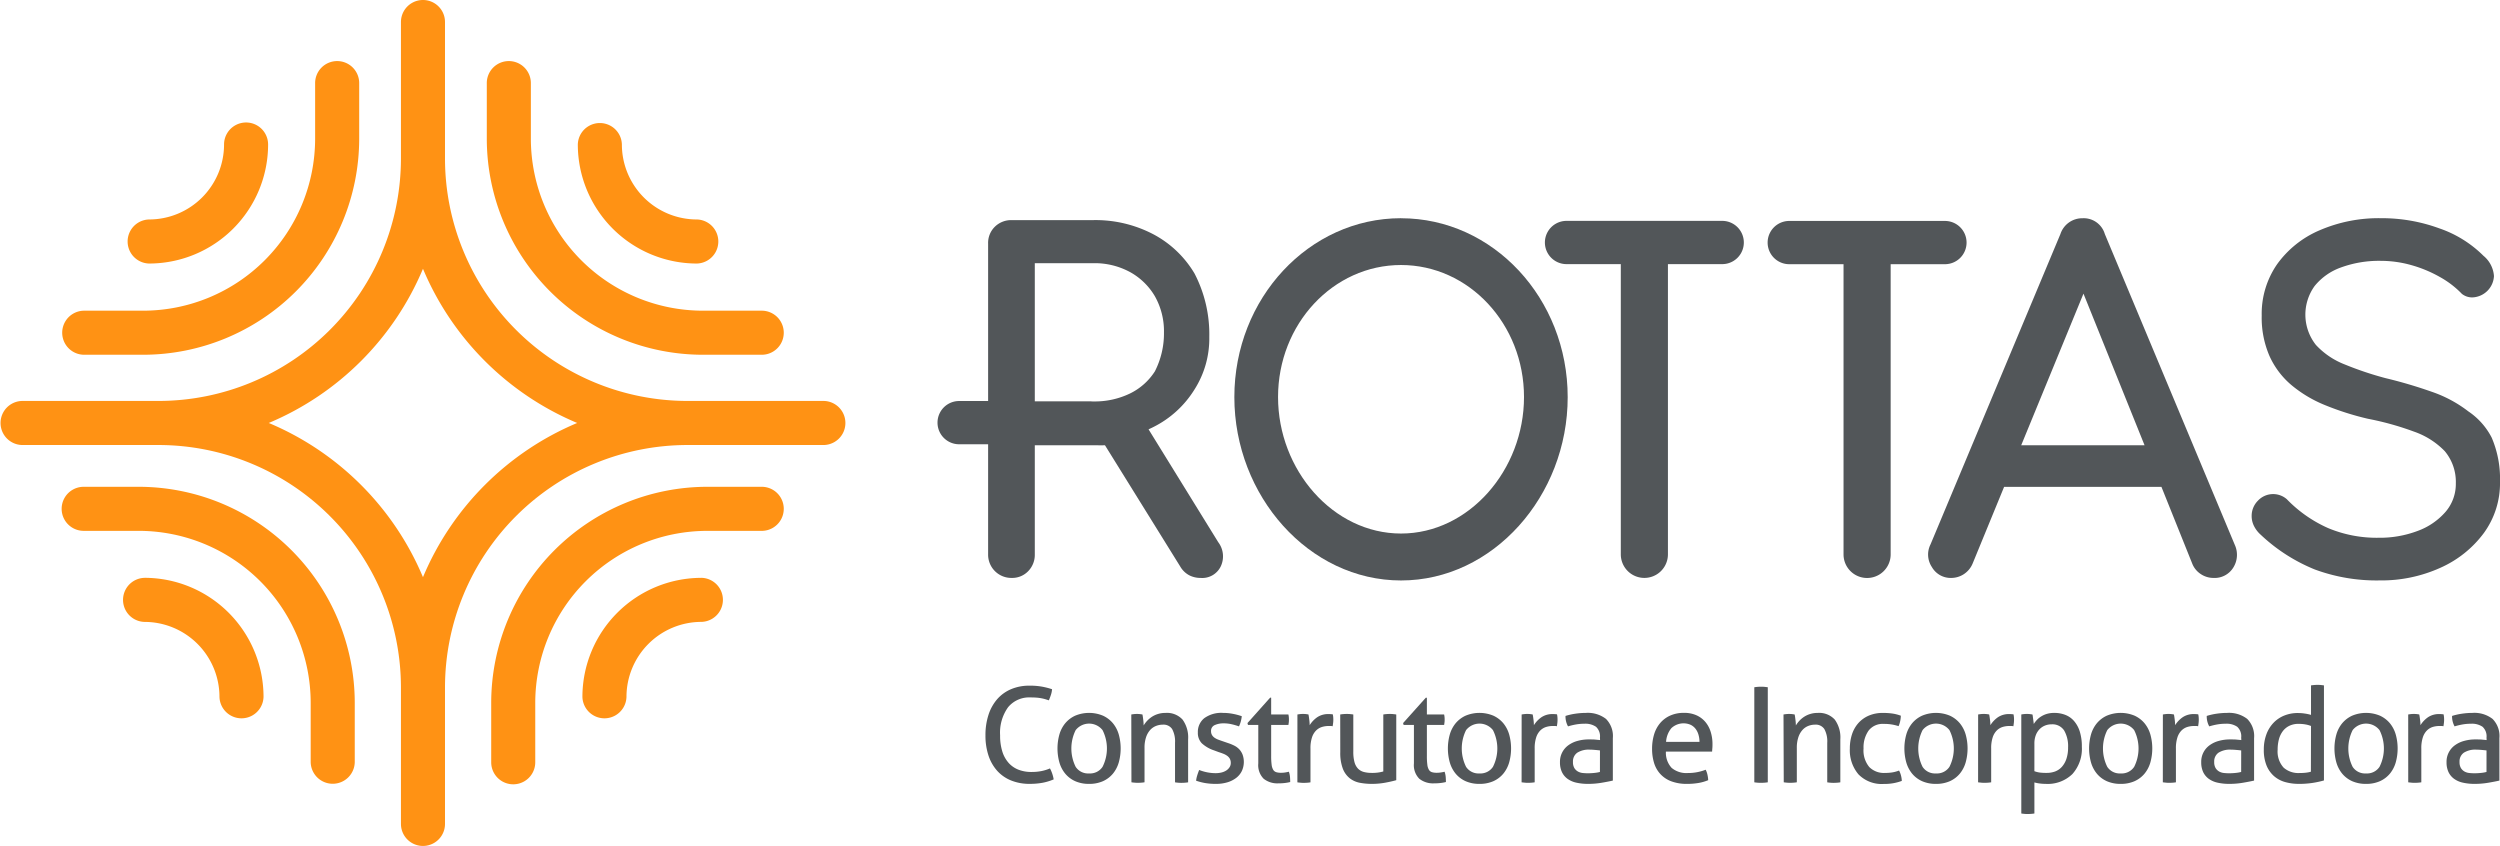 <svg xmlns="http://www.w3.org/2000/svg" xmlns:xlink="http://www.w3.org/1999/xlink" width="174" height="58.879" viewBox="0 0 174 58.879"><defs><clipPath id="a"><rect width="174" height="58.879" fill="none"/></clipPath></defs><g transform="translate(38.45 177.893)"><g transform="translate(-38.45 -177.893)" clip-path="url(#a)"><path d="M97.511,37.134c-4.727,0-8.559-4.421-8.559-9.5s3.832-9.189,8.559-9.189,8.56,4.114,8.56,9.189-3.833,9.5-8.56,9.5m0-21.947c-6.406,0-11.6,5.575-11.6,12.452S91.105,40.4,97.511,40.4s11.6-5.882,11.6-12.758-5.193-12.452-11.6-12.452" transform="translate(0 0)" fill="#525659"/><path d="M78.646,27.388a5.642,5.642,0,0,1-2.555.552h-.064c-.04,0-.08-.006-.12-.006H72.022V18.318h4.069a5.164,5.164,0,0,1,2.555.615,4.546,4.546,0,0,1,1.735,1.688,4.946,4.946,0,0,1,.631,2.512,5.812,5.812,0,0,1-.631,2.71,4.266,4.266,0,0,1-1.735,1.545m1.293,2.493c.117-.053.234-.107.348-.166A7.09,7.09,0,0,0,83.142,27.1a6.608,6.608,0,0,0,1.025-3.658,9.169,9.169,0,0,0-1.025-4.4,7.3,7.3,0,0,0-2.855-2.729,8.655,8.655,0,0,0-4.2-.993H70.413a1.62,1.62,0,0,0-1.167.457,1.575,1.575,0,0,0-.473,1.183V27.911H66.756a1.5,1.5,0,0,0,0,3.01h2.017v7.662a1.616,1.616,0,0,0,1.64,1.64,1.533,1.533,0,0,0,1.152-.473,1.616,1.616,0,0,0,.457-1.167V30.99h4.069c.2,0,.617.01.815,0l5.242,8.445a1.592,1.592,0,0,0,.615.6,1.709,1.709,0,0,0,.8.189,1.428,1.428,0,0,0,1.4-.8,1.631,1.631,0,0,0-.174-1.688Z" transform="translate(0 0)" fill="#525659"/><path d="M173.424,30.464a4.885,4.885,0,0,0-1.624-1.829,8.836,8.836,0,0,0-2.531-1.361,32.389,32.389,0,0,0-3.23-.954,23.022,23.022,0,0,1-2.845-.955,5.367,5.367,0,0,1-2.008-1.36,3.4,3.4,0,0,1-.087-4.1,4.146,4.146,0,0,1,1.833-1.29,7.725,7.725,0,0,1,2.793-.46,7.807,7.807,0,0,1,2.113.3,8.855,8.855,0,0,1,1.99.831,6.466,6.466,0,0,1,1.519,1.167,1.147,1.147,0,0,0,.733.247,1.566,1.566,0,0,0,1.5-1.485,2.007,2.007,0,0,0-.733-1.413,8.018,8.018,0,0,0-3.073-1.909,11.634,11.634,0,0,0-4.05-.707,10.369,10.369,0,0,0-4.294.848A7.032,7.032,0,0,0,158.48,18.4a6.061,6.061,0,0,0-1.065,3.569,6.708,6.708,0,0,0,.542,2.81,5.728,5.728,0,0,0,1.518,2.015,8.783,8.783,0,0,0,2.34,1.4,19.6,19.6,0,0,0,3,.954,20.313,20.313,0,0,1,3.195.891,5.479,5.479,0,0,1,2.147,1.363,3.34,3.34,0,0,1,.769,2.244,2.975,2.975,0,0,1-.716,1.979,4.712,4.712,0,0,1-1.938,1.326,7.437,7.437,0,0,1-2.723.477,8.753,8.753,0,0,1-3.509-.672,9.157,9.157,0,0,1-2.881-2.014,1.449,1.449,0,0,0-2.008.106,1.493,1.493,0,0,0-.436,1.06,1.541,1.541,0,0,0,.175.725,1.99,1.99,0,0,0,.454.583,12.1,12.1,0,0,0,3.77,2.421,12.394,12.394,0,0,0,4.505.76,9.956,9.956,0,0,0,4.242-.884,7.6,7.6,0,0,0,3.02-2.421A5.883,5.883,0,0,0,174,33.539a7.275,7.275,0,0,0-.576-3.075" transform="translate(0 0)" fill="#525659"/><path d="M140.676,30.99l4.334-10.553,4.251,10.553Zm5.82-14.7a1.532,1.532,0,0,0-1.546-1.1,1.6,1.6,0,0,0-1.545,1.1l-9.041,21.6a1.568,1.568,0,0,0,.095,1.577,1.507,1.507,0,0,0,1.356.757,1.608,1.608,0,0,0,.852-.252,1.626,1.626,0,0,0,.631-.757l2.188-5.329h10.95l2.139,5.329a1.549,1.549,0,0,0,.6.741,1.581,1.581,0,0,0,.883.268,1.522,1.522,0,0,0,1.372-.71,1.666,1.666,0,0,0,.111-1.593Z" transform="translate(0 0)" fill="#525659"/><path d="M119.866,15.373H109.03a1.5,1.5,0,1,0,0,3.01h3.778v20.2a1.64,1.64,0,1,0,3.28,0v-20.2h3.778a1.5,1.5,0,1,0,0-3.01" transform="translate(0 0)" fill="#525659"/><path d="M136.873,16.878a1.505,1.505,0,0,0-1.505-1.5H124.532a1.5,1.5,0,1,0,0,3.01h3.778v20.2a1.64,1.64,0,1,0,3.28,0v-20.2h3.778a1.505,1.505,0,0,0,1.505-1.505" transform="translate(0 0)" fill="#525659"/><path d="M48.915,24.691h4.14a1.534,1.534,0,0,0,0-3.067h-4.14A11.98,11.98,0,0,1,36.948,9.657V5.824a1.534,1.534,0,1,0-3.067,0V9.657A15.051,15.051,0,0,0,48.915,24.691" transform="translate(0 0)" fill="#ff9214"/><path d="M48.5,18.342a1.534,1.534,0,0,0,0-3.067,5.222,5.222,0,0,1-5.217-5.217,1.534,1.534,0,0,0-3.067,0A8.293,8.293,0,0,0,48.5,18.342" transform="translate(0 0)" fill="#ff9214"/><path d="M29.439,40.172A20.054,20.054,0,0,0,18.706,29.439,20.052,20.052,0,0,0,29.439,18.707,20.052,20.052,0,0,0,40.172,29.439,20.054,20.054,0,0,0,29.439,40.172M57.345,27.906H47.839A16.885,16.885,0,0,1,30.972,11.04V1.533a1.533,1.533,0,0,0-3.066,0V11.04A16.885,16.885,0,0,1,11.04,27.906H1.533a1.534,1.534,0,0,0,0,3.067H11.04A16.885,16.885,0,0,1,27.906,47.839v9.506a1.533,1.533,0,1,0,3.066,0V47.839A16.885,16.885,0,0,1,47.839,30.973h9.506a1.534,1.534,0,0,0,0-3.067" transform="translate(0 0)" fill="#ff9214"/><path d="M48.82,40.218A8.293,8.293,0,0,0,40.536,48.5a1.534,1.534,0,0,0,3.067,0,5.222,5.222,0,0,1,5.217-5.217,1.534,1.534,0,0,0,0-3.067" transform="translate(0 0)" fill="#ff9214"/><path d="M53.055,33.881H49.218a15.051,15.051,0,0,0-15.03,15.034v4.14a1.533,1.533,0,1,0,3.066,0v-4.14A11.981,11.981,0,0,1,49.222,36.948h3.833a1.534,1.534,0,0,0,0-3.067" transform="translate(0 0)" fill="#ff9214"/><path d="M10.377,18.342a8.292,8.292,0,0,0,8.283-8.284,1.533,1.533,0,1,0-3.066,0,5.222,5.222,0,0,1-5.217,5.217,1.534,1.534,0,0,0,0,3.067" transform="translate(0 0)" fill="#ff9214"/><path d="M5.824,24.691h4.14A15.051,15.051,0,0,0,25,9.657V5.824a1.534,1.534,0,1,0-3.067,0V9.657A11.98,11.98,0,0,1,9.964,21.624H5.824a1.534,1.534,0,0,0,0,3.067" transform="translate(0 0)" fill="#ff9214"/><path d="M9.661,33.881H5.824a1.533,1.533,0,0,0,0,3.066H9.657A11.98,11.98,0,0,1,21.624,48.915v4.14a1.534,1.534,0,0,0,3.067,0v-4.14A15.051,15.051,0,0,0,9.661,33.881" transform="translate(0 0)" fill="#ff9214"/><path d="M10.058,40.218a1.534,1.534,0,0,0,0,3.067A5.222,5.222,0,0,1,15.275,48.5a1.534,1.534,0,0,0,3.067,0,8.293,8.293,0,0,0-8.284-8.284" transform="translate(0 0)" fill="#ff9214"/><path d="M73.078,53.481a2.5,2.5,0,0,1,.258.764,3.7,3.7,0,0,1-.792.239,4.885,4.885,0,0,1-.873.073,3.4,3.4,0,0,1-1.293-.234,2.634,2.634,0,0,1-.971-.672,2.99,2.99,0,0,1-.607-1.062,4.384,4.384,0,0,1-.212-1.408,4.537,4.537,0,0,1,.212-1.43,3.124,3.124,0,0,1,.607-1.091,2.657,2.657,0,0,1,.966-.694,3.219,3.219,0,0,1,1.279-.244,4.785,4.785,0,0,1,.9.074,5.121,5.121,0,0,1,.671.174,1.662,1.662,0,0,1-.078.391c-.04.12-.087.247-.143.382-.092-.03-.181-.058-.266-.083s-.178-.046-.276-.064a2.888,2.888,0,0,0-.327-.041c-.119-.01-.256-.014-.409-.014a1.9,1.9,0,0,0-1.56.681,3.026,3.026,0,0,0-.556,1.959,3.664,3.664,0,0,0,.156,1.132,2.145,2.145,0,0,0,.442.791,1.8,1.8,0,0,0,.685.469,2.454,2.454,0,0,0,.9.156,3.467,3.467,0,0,0,.7-.064,2.975,2.975,0,0,0,.589-.184" transform="translate(0 0)" fill="#525659"/><path d="M75.8,53.831a1.044,1.044,0,0,0,.938-.46,2.832,2.832,0,0,0,0-2.553,1.19,1.19,0,0,0-1.872,0,2.874,2.874,0,0,0,0,2.553,1.033,1.033,0,0,0,.934.46m0,.727a2.322,2.322,0,0,1-.966-.188,1.92,1.92,0,0,1-.69-.52,2.155,2.155,0,0,1-.409-.782,3.617,3.617,0,0,1,0-1.951,2.155,2.155,0,0,1,.409-.782,1.977,1.977,0,0,1,.69-.524,2.514,2.514,0,0,1,1.932,0,1.977,1.977,0,0,1,.69.524,2.171,2.171,0,0,1,.409.782,3.618,3.618,0,0,1,0,1.951,2.17,2.17,0,0,1-.409.782,1.92,1.92,0,0,1-.69.52,2.322,2.322,0,0,1-.966.188" transform="translate(0 0)" fill="#525659"/><path d="M78.738,49.728c.068-.012.133-.021.2-.028s.13-.009.2-.009a1.836,1.836,0,0,1,.188.009c.058.007.121.016.189.028.018.092.037.216.055.373a3.546,3.546,0,0,1,.028.391,1.881,1.881,0,0,1,.561-.594,1.658,1.658,0,0,1,.423-.2,1.68,1.68,0,0,1,.524-.078,1.468,1.468,0,0,1,1.2.464,2.106,2.106,0,0,1,.387,1.376v2.99a2.217,2.217,0,0,1-.23.027c-.086.006-.163.009-.23.009s-.143,0-.226-.009a2.213,2.213,0,0,1-.225-.027V51.706a1.8,1.8,0,0,0-.2-.961.714.714,0,0,0-.644-.309,1.288,1.288,0,0,0-.488.093,1.085,1.085,0,0,0-.405.285,1.423,1.423,0,0,0-.28.5,2.277,2.277,0,0,0-.106.741v2.392a2.235,2.235,0,0,1-.226.027c-.082.006-.158.009-.225.009s-.144,0-.23-.009a2.218,2.218,0,0,1-.23-.027Z" transform="translate(0 0)" fill="#525659"/><path d="M83.468,53.592a3.15,3.15,0,0,0,1.141.221,1.728,1.728,0,0,0,.4-.046,1.081,1.081,0,0,0,.335-.138.763.763,0,0,0,.23-.226.525.525,0,0,0,.088-.3.6.6,0,0,0-.069-.3.645.645,0,0,0-.184-.2,1.2,1.2,0,0,0-.267-.143c-.1-.04-.21-.078-.326-.115l-.322-.12a2.323,2.323,0,0,1-.856-.5,1.03,1.03,0,0,1-.267-.746,1.22,1.22,0,0,1,.446-.993,2.017,2.017,0,0,1,1.311-.368,3.576,3.576,0,0,1,.7.069,4.255,4.255,0,0,1,.6.161,2.378,2.378,0,0,1-.069.368,2.157,2.157,0,0,1-.125.34,4.792,4.792,0,0,0-.483-.142,2.467,2.467,0,0,0-.6-.069,1.452,1.452,0,0,0-.6.119.429.429,0,0,0-.262.423.52.52,0,0,0,.064.267.6.6,0,0,0,.175.189,1.186,1.186,0,0,0,.253.133c.1.037.2.074.308.11l.405.139a3.069,3.069,0,0,1,.419.174,1.242,1.242,0,0,1,.34.253,1.179,1.179,0,0,1,.23.368,1.515,1.515,0,0,1-.05,1.141,1.366,1.366,0,0,1-.391.478,1.893,1.893,0,0,1-.612.309,2.7,2.7,0,0,1-.791.11,4.382,4.382,0,0,1-.773-.06,3.915,3.915,0,0,1-.617-.161,1.873,1.873,0,0,1,.079-.372c.039-.126.084-.25.133-.373" transform="translate(0 0)" fill="#525659"/><path d="M87.577,50.455h-.718l-.036-.129L88.4,48.56h.073v1.168h1.2a1.569,1.569,0,0,1,.036.35c0,.067,0,.132-.009.193s-.015.123-.027.184h-1.2v2.153a4.54,4.54,0,0,0,.033.616.9.9,0,0,0,.11.354.378.378,0,0,0,.212.166,1.141,1.141,0,0,0,.336.041,1.718,1.718,0,0,0,.294-.023c.092-.015.175-.032.248-.05a1.482,1.482,0,0,1,.079.377c.009.129.013.242.013.34a2.845,2.845,0,0,1-.386.069,3.69,3.69,0,0,1-.433.023A1.528,1.528,0,0,1,87.95,54.2a1.34,1.34,0,0,1-.373-1.067Z" transform="translate(0 0)" fill="#525659"/><path d="M90.3,49.728c.067-.012.132-.021.193-.028s.126-.009.193-.009.135,0,.2.009a1.71,1.71,0,0,1,.184.028c.018.092.037.213.055.363a3.345,3.345,0,0,1,.028.382,1.915,1.915,0,0,1,.51-.543,1.356,1.356,0,0,1,.814-.23c.049,0,.1,0,.152.005a1.328,1.328,0,0,1,.134.014,1.5,1.5,0,0,1,.027.175c.006.061.009.125.009.193a2.059,2.059,0,0,1-.013.23c-.01.08-.02.156-.033.23a.63.63,0,0,0-.151-.018h-.125A1.606,1.606,0,0,0,92,50.6a1,1,0,0,0-.4.244,1.2,1.2,0,0,0-.285.479,2.4,2.4,0,0,0-.106.782v2.346a2.229,2.229,0,0,1-.226.027c-.082.006-.158.009-.225.009s-.143,0-.225-.009-.161-.015-.235-.027Z" transform="translate(0 0)" fill="#525659"/><path d="M93.279,49.728c.068-.012.144-.021.23-.028s.159-.009.221-.009.144,0,.23.009.162.016.23.028v2.585a2.687,2.687,0,0,0,.083.732,1.035,1.035,0,0,0,.248.455.887.887,0,0,0,.405.23,2.125,2.125,0,0,0,.552.064,2.743,2.743,0,0,0,.8-.1V49.728c.068-.012.143-.021.225-.028s.158-.009.226-.009.143,0,.225.009.158.016.226.028V54.3q-.323.093-.768.175a5.084,5.084,0,0,1-.925.083,4.441,4.441,0,0,1-.851-.078,1.617,1.617,0,0,1-.7-.318,1.585,1.585,0,0,1-.478-.671,3.091,3.091,0,0,1-.175-1.141Z" transform="translate(0 0)" fill="#525659"/><path d="M98.409,50.455h-.718l-.036-.129,1.582-1.766h.074v1.168h1.2a1.568,1.568,0,0,1,.036.35c0,.067,0,.132-.009.193s-.015.123-.027.184h-1.2v2.153a4.57,4.57,0,0,0,.032.616.9.9,0,0,0,.11.354.378.378,0,0,0,.212.166,1.141,1.141,0,0,0,.336.041,1.718,1.718,0,0,0,.294-.023c.092-.015.175-.032.248-.05a1.48,1.48,0,0,1,.079.377c.009.129.013.242.013.34a2.845,2.845,0,0,1-.386.069,3.684,3.684,0,0,1-.432.023,1.529,1.529,0,0,1-1.035-.322,1.34,1.34,0,0,1-.373-1.067Z" transform="translate(0 0)" fill="#525659"/><path d="M102.972,53.831a1.044,1.044,0,0,0,.938-.46,2.832,2.832,0,0,0,0-2.553,1.19,1.19,0,0,0-1.872,0,2.874,2.874,0,0,0,0,2.553,1.035,1.035,0,0,0,.934.46m0,.727a2.322,2.322,0,0,1-.966-.188,1.92,1.92,0,0,1-.69-.52,2.171,2.171,0,0,1-.409-.782,3.617,3.617,0,0,1,0-1.951,2.171,2.171,0,0,1,.409-.782,1.977,1.977,0,0,1,.69-.524,2.514,2.514,0,0,1,1.932,0,1.977,1.977,0,0,1,.69.524,2.17,2.17,0,0,1,.409.782,3.618,3.618,0,0,1,0,1.951,2.17,2.17,0,0,1-.409.782,1.92,1.92,0,0,1-.69.52,2.322,2.322,0,0,1-.966.188" transform="translate(0 0)" fill="#525659"/><path d="M105.906,49.728c.067-.012.132-.021.193-.028s.126-.009.193-.009.135,0,.2.009a1.71,1.71,0,0,1,.184.028c.018.092.037.213.055.363a3.341,3.341,0,0,1,.028.382,1.915,1.915,0,0,1,.51-.543,1.356,1.356,0,0,1,.814-.23c.049,0,.1,0,.152.005a1.326,1.326,0,0,1,.134.014,1.5,1.5,0,0,1,.027.175c.006.061.009.125.009.193a2.059,2.059,0,0,1-.013.23c-.01.08-.02.156-.033.23a.63.63,0,0,0-.151-.018h-.125a1.606,1.606,0,0,0-.473.068,1,1,0,0,0-.405.244,1.2,1.2,0,0,0-.285.479,2.4,2.4,0,0,0-.106.782v2.346a2.229,2.229,0,0,1-.226.027c-.082.006-.158.009-.225.009s-.143,0-.225-.009-.161-.015-.235-.027Z" transform="translate(0 0)" fill="#525659"/><path d="M111.357,52.23c-.092-.012-.209-.024-.35-.036s-.26-.019-.358-.019a1.5,1.5,0,0,0-.87.212.737.737,0,0,0-.3.644.793.793,0,0,0,.1.432.7.7,0,0,0,.253.239.878.878,0,0,0,.336.1c.123.012.239.018.35.018.141,0,.286-.008.437-.023a2.567,2.567,0,0,0,.4-.069Zm0-.892a.9.9,0,0,0-.276-.754,1.3,1.3,0,0,0-.8-.212,3.373,3.373,0,0,0-.6.051,4.646,4.646,0,0,0-.547.133,1.426,1.426,0,0,1-.175-.727,4.285,4.285,0,0,1,.69-.156,4.98,4.98,0,0,1,.727-.055,2.065,2.065,0,0,1,1.4.418,1.692,1.692,0,0,1,.478,1.339v2.953q-.321.074-.782.152a5.593,5.593,0,0,1-.938.078,3.68,3.68,0,0,1-.814-.083,1.655,1.655,0,0,1-.617-.267,1.239,1.239,0,0,1-.391-.469,1.572,1.572,0,0,1-.138-.69,1.414,1.414,0,0,1,.6-1.191,1.94,1.94,0,0,1,.635-.294,2.867,2.867,0,0,1,.755-.1c.2,0,.357,0,.483.014s.231.02.317.032Z" transform="translate(0 0)" fill="#525659"/><path d="M118.284,51.632a1.736,1.736,0,0,0-.069-.492,1.244,1.244,0,0,0-.2-.409.985.985,0,0,0-.34-.281,1.234,1.234,0,0,0-1.352.235,1.66,1.66,0,0,0-.364.947Zm-2.337.681a1.545,1.545,0,0,0,.4,1.132,1.59,1.59,0,0,0,1.127.358,3.366,3.366,0,0,0,1.242-.23,1.4,1.4,0,0,1,.12.336,2.23,2.23,0,0,1,.055.391,3.072,3.072,0,0,1-.667.193,4.62,4.62,0,0,1-.805.065,3.033,3.033,0,0,1-1.1-.18,1.974,1.974,0,0,1-.759-.506,2,2,0,0,1-.437-.772,3.307,3.307,0,0,1-.138-.98,3.469,3.469,0,0,1,.133-.98,2.205,2.205,0,0,1,.41-.791,1.977,1.977,0,0,1,.694-.534,2.293,2.293,0,0,1,.989-.2,2.075,2.075,0,0,1,.856.166,1.732,1.732,0,0,1,.616.455,1.97,1.97,0,0,1,.377.69,2.823,2.823,0,0,1,.129.87c0,.086,0,.176-.009.271s-.012.177-.018.244Z" transform="translate(0 0)" fill="#525659"/><path d="M122.1,47.833c.074-.012.15-.021.23-.028s.16-.009.239-.009.16,0,.239.009.157.016.23.028v6.615q-.11.018-.225.027c-.077.006-.158.009-.244.009s-.161,0-.244-.009a2.244,2.244,0,0,1-.225-.027Z" transform="translate(0 0)" fill="#525659"/><path d="M124.132,49.728c.067-.012.132-.021.2-.028s.13-.009.2-.009a1.836,1.836,0,0,1,.188.009c.058.007.121.016.189.028.018.092.037.216.055.373a3.545,3.545,0,0,1,.028.391,1.887,1.887,0,0,1,.234-.313,1.792,1.792,0,0,1,.328-.281,1.635,1.635,0,0,1,.422-.2,1.679,1.679,0,0,1,.524-.078,1.468,1.468,0,0,1,1.2.464,2.106,2.106,0,0,1,.387,1.376v2.99a2.253,2.253,0,0,1-.23.027c-.086.006-.163.009-.23.009s-.143,0-.226-.009a2.178,2.178,0,0,1-.225-.027V51.706a1.785,1.785,0,0,0-.2-.961.711.711,0,0,0-.643-.309,1.288,1.288,0,0,0-.488.093,1.085,1.085,0,0,0-.4.285,1.438,1.438,0,0,0-.28.5,2.276,2.276,0,0,0-.106.741v2.392a2.235,2.235,0,0,1-.226.027c-.082.006-.158.009-.225.009s-.144,0-.23-.009a2.163,2.163,0,0,1-.229-.027Z" transform="translate(0 0)" fill="#525659"/><path d="M132.173,53.629a1.475,1.475,0,0,1,.129.322,1.705,1.705,0,0,1,.064.4,3.4,3.4,0,0,1-1.242.211,2.259,2.259,0,0,1-1.775-.667,2.591,2.591,0,0,1-.6-1.8,3.122,3.122,0,0,1,.147-.975,2.22,2.22,0,0,1,.437-.783,2.072,2.072,0,0,1,.722-.524,2.435,2.435,0,0,1,1-.193,4.42,4.42,0,0,1,.681.046,2.853,2.853,0,0,1,.561.147,1.919,1.919,0,0,1-.041.363,1.64,1.64,0,0,1-.115.364,3.151,3.151,0,0,0-1.031-.156,1.234,1.234,0,0,0-1.058.469,2.026,2.026,0,0,0-.349,1.242,1.805,1.805,0,0,0,.4,1.292,1.44,1.44,0,0,0,1.086.41,3.358,3.358,0,0,0,.51-.037,2.376,2.376,0,0,0,.474-.129" transform="translate(0 0)" fill="#525659"/><path d="M134.744,53.831a1.044,1.044,0,0,0,.938-.46,2.832,2.832,0,0,0,0-2.553,1.19,1.19,0,0,0-1.872,0,2.875,2.875,0,0,0,0,2.553,1.035,1.035,0,0,0,.934.46m0,.727a2.322,2.322,0,0,1-.966-.188,1.92,1.92,0,0,1-.69-.52,2.171,2.171,0,0,1-.409-.782,3.618,3.618,0,0,1,0-1.951,2.171,2.171,0,0,1,.409-.782,1.977,1.977,0,0,1,.69-.524,2.514,2.514,0,0,1,1.932,0,1.977,1.977,0,0,1,.69.524,2.171,2.171,0,0,1,.409.782,3.619,3.619,0,0,1,0,1.951,2.17,2.17,0,0,1-.409.782,1.92,1.92,0,0,1-.69.52,2.322,2.322,0,0,1-.966.188" transform="translate(0 0)" fill="#525659"/><path d="M137.678,49.728c.068-.012.132-.021.193-.028s.126-.009.193-.009.135,0,.2.009a1.71,1.71,0,0,1,.184.028c.018.092.037.213.055.363a3.334,3.334,0,0,1,.028.382,1.915,1.915,0,0,1,.51-.543,1.356,1.356,0,0,1,.814-.23c.049,0,.1,0,.152.005a1.328,1.328,0,0,1,.134.014,1.5,1.5,0,0,1,.027.175c.006.061.009.125.009.193a2.066,2.066,0,0,1-.013.23c-.01.08-.02.156-.033.23a.631.631,0,0,0-.151-.018h-.125a1.606,1.606,0,0,0-.473.068,1,1,0,0,0-.405.244,1.2,1.2,0,0,0-.285.479,2.4,2.4,0,0,0-.106.782v2.346a2.243,2.243,0,0,1-.225.027c-.083.006-.159.009-.226.009s-.142,0-.225-.009-.161-.015-.235-.027Z" transform="translate(0 0)" fill="#525659"/><path d="M141.593,53.675a1.836,1.836,0,0,0,.359.092,3.409,3.409,0,0,0,.478.027,1.693,1.693,0,0,0,.607-.1,1.218,1.218,0,0,0,.474-.327,1.6,1.6,0,0,0,.313-.557,2.474,2.474,0,0,0,.115-.795,2.184,2.184,0,0,0-.272-1.169.968.968,0,0,0-.887-.432,1.185,1.185,0,0,0-.442.083,1.089,1.089,0,0,0-.377.248,1.207,1.207,0,0,0-.267.419,1.6,1.6,0,0,0-.1.6Zm-.911-3.947c.061-.012.124-.021.189-.028s.13-.009.2-.009.126,0,.194.009.131.016.193.028a.567.567,0,0,1,.023.115q.014.1.027.207c.01.074.019.144.028.212s.014.11.014.128a1.854,1.854,0,0,1,.221-.285,1.425,1.425,0,0,1,.308-.248,1.583,1.583,0,0,1,.4-.175,1.816,1.816,0,0,1,.5-.064,2.1,2.1,0,0,1,.768.138,1.53,1.53,0,0,1,.607.428,2.043,2.043,0,0,1,.4.736,3.469,3.469,0,0,1,.143,1.053,2.635,2.635,0,0,1-.658,1.9,2.462,2.462,0,0,1-1.863.685,3.1,3.1,0,0,1-.414-.028,2.465,2.465,0,0,1-.368-.073v2.162c-.074.012-.152.021-.235.027s-.158.01-.225.01-.143,0-.226-.01a2.206,2.206,0,0,1-.225-.027Z" transform="translate(0 0)" fill="#525659"/><path d="M147.6,53.831a1.044,1.044,0,0,0,.938-.46,2.832,2.832,0,0,0,0-2.553,1.19,1.19,0,0,0-1.872,0,2.874,2.874,0,0,0,0,2.553,1.034,1.034,0,0,0,.934.46m0,.727a2.322,2.322,0,0,1-.966-.188,1.92,1.92,0,0,1-.69-.52,2.17,2.17,0,0,1-.409-.782,3.618,3.618,0,0,1,0-1.951,2.171,2.171,0,0,1,.409-.782,1.977,1.977,0,0,1,.69-.524,2.514,2.514,0,0,1,1.932,0,1.977,1.977,0,0,1,.69.524,2.171,2.171,0,0,1,.409.782,3.618,3.618,0,0,1,0,1.951,2.171,2.171,0,0,1-.409.782,1.92,1.92,0,0,1-.69.52,2.322,2.322,0,0,1-.966.188" transform="translate(0 0)" fill="#525659"/><path d="M150.536,49.728c.068-.012.132-.021.193-.028s.126-.009.193-.009.135,0,.2.009a1.708,1.708,0,0,1,.184.028c.018.092.037.213.055.363a3.348,3.348,0,0,1,.028.382,1.915,1.915,0,0,1,.51-.543,1.357,1.357,0,0,1,.814-.23c.049,0,.1,0,.152.005a1.329,1.329,0,0,1,.134.014,1.5,1.5,0,0,1,.027.175c.006.061.009.125.009.193a2.059,2.059,0,0,1-.013.23c-.01.08-.02.156-.033.23a.631.631,0,0,0-.151-.018h-.125a1.606,1.606,0,0,0-.473.068,1,1,0,0,0-.405.244,1.2,1.2,0,0,0-.285.479,2.4,2.4,0,0,0-.106.782v2.346a2.242,2.242,0,0,1-.225.027c-.083.006-.159.009-.226.009s-.142,0-.225-.009-.161-.015-.235-.027Z" transform="translate(0 0)" fill="#525659"/><path d="M155.987,52.23c-.092-.012-.208-.024-.35-.036s-.26-.019-.358-.019a1.5,1.5,0,0,0-.87.212.737.737,0,0,0-.3.644.793.793,0,0,0,.1.432.7.7,0,0,0,.253.239.883.883,0,0,0,.336.1c.123.012.239.018.35.018.141,0,.286-.008.437-.023a2.546,2.546,0,0,0,.4-.069Zm0-.892a.9.9,0,0,0-.276-.754,1.3,1.3,0,0,0-.8-.212,3.372,3.372,0,0,0-.6.051,4.7,4.7,0,0,0-.547.133,1.426,1.426,0,0,1-.175-.727,4.283,4.283,0,0,1,.69-.156,4.978,4.978,0,0,1,.727-.055,2.065,2.065,0,0,1,1.4.418,1.692,1.692,0,0,1,.478,1.339v2.953q-.321.074-.782.152a5.593,5.593,0,0,1-.938.078,3.68,3.68,0,0,1-.814-.083,1.656,1.656,0,0,1-.617-.267,1.248,1.248,0,0,1-.391-.469,1.587,1.587,0,0,1-.137-.69,1.41,1.41,0,0,1,.6-1.191,1.949,1.949,0,0,1,.635-.294,2.866,2.866,0,0,1,.755-.1c.2,0,.357,0,.483.014s.231.02.317.032Z" transform="translate(0 0)" fill="#525659"/><path d="M160.846,50.528a2.017,2.017,0,0,0-.4-.11,2.74,2.74,0,0,0-.46-.037,1.445,1.445,0,0,0-.653.138,1.268,1.268,0,0,0-.455.377,1.637,1.637,0,0,0-.267.566,2.769,2.769,0,0,0-.087.713,1.671,1.671,0,0,0,.414,1.251,1.55,1.55,0,0,0,1.1.377,4.013,4.013,0,0,0,.441-.022,2.267,2.267,0,0,0,.359-.069Zm0-2.824c.067-.012.144-.021.23-.028s.159-.009.221-.009.142,0,.225.009.158.016.225.028v6.615a6.6,6.6,0,0,1-.781.17,6.175,6.175,0,0,1-.966.069,3.526,3.526,0,0,1-.943-.124,2,2,0,0,1-.778-.41,1.978,1.978,0,0,1-.524-.736,2.822,2.822,0,0,1-.193-1.113,3.011,3.011,0,0,1,.17-1.039,2.316,2.316,0,0,1,.483-.805,2.133,2.133,0,0,1,.75-.52,2.466,2.466,0,0,1,.97-.184,3.162,3.162,0,0,1,.483.037,3.017,3.017,0,0,1,.428.092Z" transform="translate(0 0)" fill="#525659"/><path d="M164.677,53.831a1.044,1.044,0,0,0,.938-.46,2.832,2.832,0,0,0,0-2.553,1.19,1.19,0,0,0-1.872,0,2.875,2.875,0,0,0,0,2.553,1.033,1.033,0,0,0,.934.46m0,.727a2.322,2.322,0,0,1-.966-.188,1.92,1.92,0,0,1-.69-.52,2.155,2.155,0,0,1-.409-.782,3.619,3.619,0,0,1,0-1.951,2.155,2.155,0,0,1,.409-.782,1.977,1.977,0,0,1,.69-.524,2.514,2.514,0,0,1,1.932,0,1.977,1.977,0,0,1,.69.524,2.171,2.171,0,0,1,.409.782,3.618,3.618,0,0,1,0,1.951,2.171,2.171,0,0,1-.409.782,1.92,1.92,0,0,1-.69.52,2.322,2.322,0,0,1-.966.188" transform="translate(0 0)" fill="#525659"/><path d="M167.611,49.728c.068-.012.132-.021.193-.028s.126-.009.193-.009.135,0,.2.009a1.71,1.71,0,0,1,.184.028c.018.092.037.213.055.363a3.335,3.335,0,0,1,.028.382,1.915,1.915,0,0,1,.51-.543,1.356,1.356,0,0,1,.814-.23c.049,0,.1,0,.152.005a1.274,1.274,0,0,1,.133.014,1.309,1.309,0,0,1,.028.175c.006.061.009.125.009.193a2.074,2.074,0,0,1-.013.23c-.01.08-.02.156-.033.23a.631.631,0,0,0-.151-.018h-.125a1.606,1.606,0,0,0-.473.068,1,1,0,0,0-.4.244,1.2,1.2,0,0,0-.285.479,2.4,2.4,0,0,0-.106.782v2.346a2.23,2.23,0,0,1-.226.027c-.082.006-.158.009-.225.009s-.142,0-.225-.009-.161-.015-.235-.027Z" transform="translate(0 0)" fill="#525659"/><path d="M173.062,52.23c-.092-.012-.208-.024-.35-.036s-.26-.019-.358-.019a1.5,1.5,0,0,0-.87.212.737.737,0,0,0-.3.644.794.794,0,0,0,.1.432.7.7,0,0,0,.253.239.879.879,0,0,0,.336.1c.123.012.239.018.35.018.141,0,.286-.008.437-.023a2.566,2.566,0,0,0,.4-.069Zm0-.892a.9.9,0,0,0-.276-.754,1.3,1.3,0,0,0-.8-.212,3.373,3.373,0,0,0-.6.051,4.649,4.649,0,0,0-.547.133,1.426,1.426,0,0,1-.175-.727,4.285,4.285,0,0,1,.69-.156,4.979,4.979,0,0,1,.727-.055,2.064,2.064,0,0,1,1.4.418,1.692,1.692,0,0,1,.478,1.339v2.953q-.321.074-.782.152a5.592,5.592,0,0,1-.938.078,3.681,3.681,0,0,1-.814-.083,1.656,1.656,0,0,1-.617-.267,1.238,1.238,0,0,1-.391-.469,1.586,1.586,0,0,1-.138-.69,1.414,1.414,0,0,1,.6-1.191,1.94,1.94,0,0,1,.635-.294,2.867,2.867,0,0,1,.755-.1c.2,0,.357,0,.483.014s.231.02.317.032Z" transform="translate(0 0)" fill="#525659"/></g></g></svg>